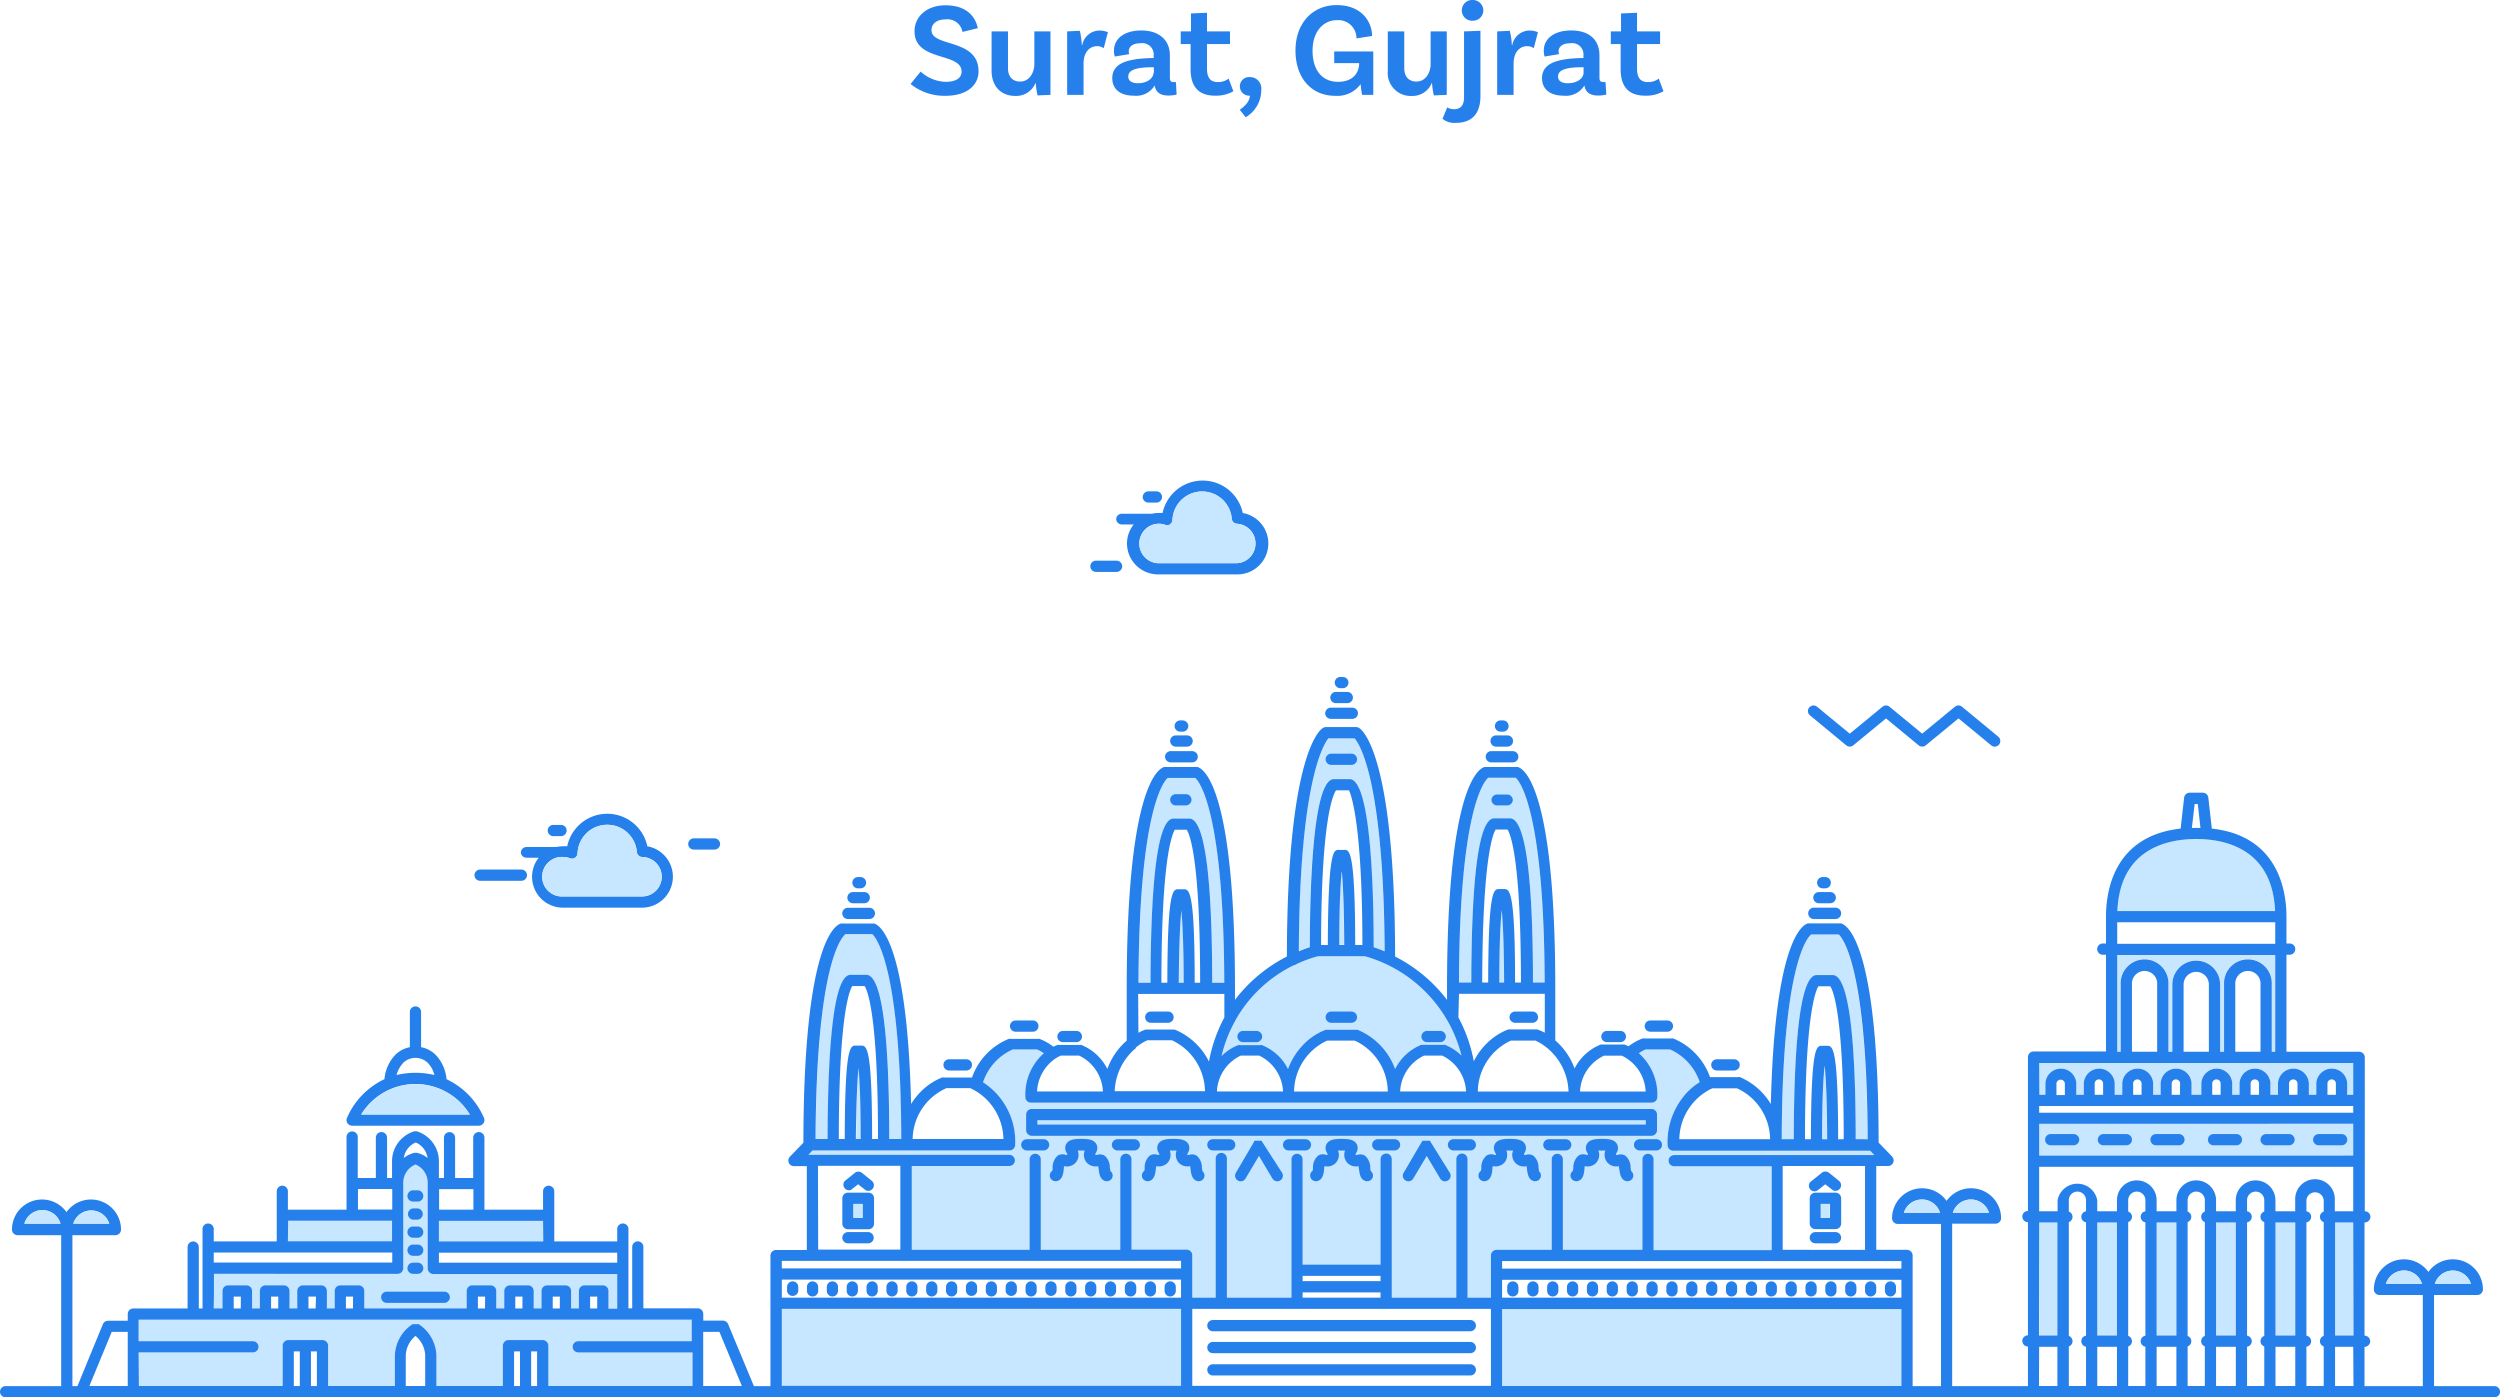 <?xml version="1.0" encoding="UTF-8"?>
<svg xmlns="http://www.w3.org/2000/svg" viewBox="0 0 371.83 207.82">
  <defs>
    <style>.cls-1{fill:#2680eb;}.cls-2{fill:#c7e6ff;}</style>
  </defs>
  <g id="Layer_2" data-name="Layer 2">
    <g id="Layer_1-2" data-name="Layer 1">
      <path class="cls-1" d="M140.68,2.88c-1.32,0-2.14.62-2.14,1.62,0,2.55,7,1.17,7,6.11,0,2.08-1.74,3.64-4.93,3.64a8,8,0,0,1-5.18-1.76l1.5-1.84a5.74,5.74,0,0,0,3.74,1.52c1.53,0,2.35-.58,2.35-1.52,0-2.92-7-1.42-7-6,0-2.2,1.84-3.86,4.6-3.86,3.55,0,4.55,2.12,4.81,3.4l-2.28.56A2.26,2.26,0,0,0,140.68,2.88Z"></path>
      <path class="cls-1" d="M156.24,4.67v9.44l-1.92.08a11.86,11.86,0,0,1-.28-1.92h0a3.09,3.09,0,0,1-3,2c-2.3,0-3.56-1.58-3.56-3.76V4.67h2.44v5.46c0,1.22.62,2,1.82,2,1.4,0,2.1-1.4,2.1-2.58V4.67Z"></path>
      <path class="cls-1" d="M164.78,4.79l-.62,2.38a1.67,1.67,0,0,0-1-.3c-1.07,0-2,.86-2,2.56v4.68h-2.44V4.67l1.88-.09a10.88,10.88,0,0,1,.3,2.13h.06a2.64,2.64,0,0,1,2.55-2.17A3.37,3.37,0,0,1,164.78,4.79Z"></path>
      <path class="cls-1" d="M175,14.07a5.33,5.33,0,0,1-1.2.14c-1.22,0-1.9-.48-2.06-1.5a3.21,3.21,0,0,1-3.11,1.52c-2.06,0-3.2-1-3.2-2.6,0-2.26,2.3-2.92,6-3h.16V8.19a1.68,1.68,0,0,0-1.91-1.76c-1.16,0-1.8.46-1.8,1.24a1,1,0,0,0,.08.38l-2.16.36a3.23,3.23,0,0,1-.12-.88c0-1.78,1.54-3,4.08-3C172.45,4.54,174,6,174,8.25v3.32c0,.48.16.64.56.64a1.76,1.76,0,0,0,.34,0Zm-3.38-3.28V10h-.16c-2.57,0-3.65.44-3.65,1.38,0,.64.52,1,1.46,1C170.7,12.37,171.57,11.59,171.57,10.79Z"></path>
      <path class="cls-1" d="M183.44,13.57a5.14,5.14,0,0,1-2.7.66c-2.46,0-3.66-1.32-3.66-3.94V6.55h-1.47V4.67h1.53V2l2.38-.1V4.67h3.42V6.55h-3.42v3.66c0,1.34.5,2,1.62,2a2.52,2.52,0,0,0,1.6-.52Z"></path>
      <path class="cls-1" d="M185.91,11.47a1.67,1.67,0,0,1,1.68,1.86,4.68,4.68,0,0,1-2.32,4.11l-.88-1.12s1.5-.92,1.5-2.09a1.38,1.38,0,0,1-1.48-1.36A1.36,1.36,0,0,1,185.91,11.47Z"></path>
      <path class="cls-1" d="M204.25,14.11h-1.66a14,14,0,0,1-.22-1.6,4.26,4.26,0,0,1-3.79,1.74c-3.54,0-5.9-2.66-5.9-6.74S195.24.76,198.8.76c3.89,0,5.27,2.66,5.27,4.59l-2.32.36A2.69,2.69,0,0,0,198.84,3c-2,0-3.62,1.66-3.62,4.55s1.44,4.62,3.78,4.62c2.08,0,3.15-1.18,3.15-2.78h-3.71V7.65h5.81Z"></path>
      <path class="cls-1" d="M215.18,4.67v9.44l-1.92.08a11.86,11.86,0,0,1-.28-1.92h0a3.09,3.09,0,0,1-3,2,3.42,3.42,0,0,1-3.57-3.76V4.67h2.45v5.46c0,1.22.62,2,1.82,2,1.4,0,2.1-1.4,2.1-2.58V4.67Z"></path>
      <path class="cls-1" d="M216.25,16.24c1.08,0,1.5-.66,1.5-1.81V4.67l2.44-.09v9.69c0,2.47-1.12,4-3.64,4a2.78,2.78,0,0,1-2-.6l.7-1.7A1.85,1.85,0,0,0,216.25,16.24ZM219,3.08a1.52,1.52,0,0,1-1.58-1.52A1.54,1.54,0,0,1,219,0a1.56,1.56,0,0,1,1.62,1.56A1.54,1.54,0,0,1,219,3.08Z"></path>
      <path class="cls-1" d="M228.74,4.79l-.62,2.38a1.67,1.67,0,0,0-1-.3c-1.06,0-2,.86-2,2.56v4.68h-2.44V4.67l1.88-.09a10.88,10.88,0,0,1,.3,2.13h.06a2.64,2.64,0,0,1,2.54-2.17A3.37,3.37,0,0,1,228.74,4.79Z"></path>
      <path class="cls-1" d="M238.91,14.07a5.33,5.33,0,0,1-1.2.14c-1.22,0-1.9-.48-2.06-1.5a3.19,3.19,0,0,1-3.1,1.52c-2.06,0-3.2-1-3.2-2.6,0-2.26,2.3-2.92,6-3h.16V8.19a1.67,1.67,0,0,0-1.9-1.76c-1.16,0-1.8.46-1.8,1.24a1,1,0,0,0,.08.38l-2.16.36a3.23,3.23,0,0,1-.12-.88c0-1.78,1.54-3,4.08-3,2.7,0,4.2,1.41,4.2,3.71v3.32c0,.48.16.64.56.64a1.76,1.76,0,0,0,.34,0Zm-3.38-3.28V10h-.16c-2.56,0-3.64.44-3.64,1.38,0,.64.52,1,1.46,1C234.67,12.37,235.53,11.59,235.53,10.79Z"></path>
      <path class="cls-1" d="M247.41,13.57a5.16,5.16,0,0,1-2.71.66c-2.46,0-3.66-1.32-3.66-3.94V6.55h-1.46V4.67h1.52V2l2.38-.1V4.67h3.43V6.55h-3.43v3.66c0,1.34.5,2,1.62,2a2.53,2.53,0,0,0,1.61-.52Z"></path>
      <polygon class="cls-2" points="326.65 171.87 303.29 171.87 303.29 167.14 326.65 167.14 350.01 167.14 350.01 171.87 326.65 171.87"></polygon>
      <path class="cls-2" d="M326.65,124.79c4.26,0,11.33,1.42,11.73,10.71H314.92C315.32,126.21,322.39,124.79,326.65,124.79Z"></path>
      <path class="cls-2" d="M314.9,142h23.5v14.39h-.52v-10a3.55,3.55,0,1,0-7.09,0v10h-.59v-10a3.55,3.55,0,1,0-7.1,0v10h-.59v-10a3.55,3.55,0,1,0-7.09,0v10h-.52Z"></path>
      <path class="cls-2" d="M303.29,158.1H350v4.73h-.9v-1.74a2.3,2.3,0,0,0-4.59,0v1.74H343.4v-1.74a2.3,2.3,0,0,0-4.59,0v1.74h-1.13v-1.74a2.3,2.3,0,0,0-4.59,0v1.74H332v-1.74a2.3,2.3,0,0,0-4.59,0v1.74h-1.46v-1.74a2.3,2.3,0,0,0-4.59,0v1.74h-1.12v-1.74a2.3,2.3,0,0,0-4.59,0v1.74h-1.13v-1.74a2.3,2.3,0,0,0-4.59,0v1.74h-1.12v-1.74a2.3,2.3,0,0,0-4.59,0v1.74h-.9Z"></path>
      <rect class="cls-2" x="338.44" y="181.82" width="2.94" height="16.83"></rect>
      <rect class="cls-2" x="329.6" y="181.82" width="2.94" height="16.83"></rect>
      <rect class="cls-2" x="320.76" y="181.82" width="2.94" height="16.83"></rect>
      <rect class="cls-2" x="311.93" y="181.82" width="2.94" height="16.83"></rect>
      <rect class="cls-2" x="303.29" y="181.82" width="2.74" height="16.83"></rect>
      <rect class="cls-2" x="347.27" y="181.82" width="2.74" height="16.83"></rect>
      <path class="cls-2" d="M269.36,139h4.07c.46.38,4.24,4.47,4.32,30.46H276c0-16.2-1.19-24.42-3.42-24.42H270.2c-2.23,0-3.38,8.22-3.41,24.42H265C265.07,143.77,268.75,139.51,269.36,139Z"></path>
      <path class="cls-2" d="M271.37,158.57c.17,1.64.35,4.81.37,10.87H271C271,163.38,271.2,160.21,271.37,158.57Z"></path>
      <path class="cls-2" d="M221.34,115.68h4.08c.46.38,4.24,4.47,4.32,30.46H228c0-16.2-1.19-24.42-3.42-24.42h-2.34c-2.23,0-3.38,8.22-3.41,24.42H217C217.06,120.47,220.74,116.21,221.34,115.68Z"></path>
      <path class="cls-2" d="M223.36,135.27c.17,1.64.35,4.81.37,10.87H223C223,140.08,223.19,136.91,223.36,135.27Z"></path>
      <path class="cls-2" d="M197.61,109.77h3.84c.36.41,1.28,1.78,2.19,5.46,1,4.07,2.21,11.89,2.28,26.22-.64-.27-1.19-.47-1.63-.61,0-9.45-.51-24.61-3.47-25h-2.57c-2.95.41-3.44,15.57-3.46,25-.44.14-1,.34-1.63.61C193.28,116.16,196.91,110.61,197.61,109.77Z"></path>
      <path class="cls-2" d="M199.54,140.51h-.37c0-6.06.2-9.3.37-11,.17,1.71.35,4.95.37,11Z"></path>
      <path class="cls-2" d="M192.5,143.53a.76.76,0,0,0,.34-.16,18.75,18.75,0,0,1,2.94-1.1l0,0,.29-.07H203A20.56,20.56,0,0,1,217.37,157a7.15,7.15,0,0,0-2.45-1.6.81.81,0,0,0-.27,0h-3a.86.86,0,0,0-.27,0A7.46,7.46,0,0,0,207.5,159a10,10,0,0,0-5.49-5.8.86.86,0,0,0-.27-.05h-4.4a.81.81,0,0,0-.27.05,9,9,0,0,0-3.14,2.08,10.19,10.19,0,0,0-2.36,3.72,7.42,7.42,0,0,0-3.87-3.56.86.86,0,0,0-.27,0h-3a.76.76,0,0,0-.27,0,7,7,0,0,0-2.48,1.63,20.74,20.74,0,0,1,1.9-5,.87.87,0,0,0,.14-.27A20,20,0,0,1,192.5,143.53Z"></path>
      <path class="cls-2" d="M173.7,115.68h4.08c.45.38,4.24,4.47,4.32,30.46h-1.8c0-16.2-1.18-24.42-3.41-24.42h-2.34c-2.23,0-3.38,8.22-3.42,24.42h-1.79C169.42,120.47,173.09,116.21,173.7,115.68Z"></path>
      <path class="cls-2" d="M175.72,135.27c.17,1.64.35,4.81.37,10.87h-.74C175.37,140.08,175.55,136.91,175.72,135.27Z"></path>
      <path class="cls-2" d="M150.61,156.1h3.64a6.34,6.34,0,0,1,1,.56,8.21,8.21,0,0,0-2.75,6.52.83.83,0,0,0,.83.83h92.34a.83.83,0,0,0,.83-.83,8.21,8.21,0,0,0-2.75-6.52,6,6,0,0,1,1-.56h3.65a8.17,8.17,0,0,1,4.4,4.86,9.85,9.85,0,0,0-1.72,1.36,10.84,10.84,0,0,0-3.06,8,.84.84,0,0,0,.83.84h29.31l.62.65H249a.83.83,0,1,0,0,1.66h14.51v12.47H245.94V172.43a.83.83,0,1,0-1.66,0v13.46H232.45V172.43a.83.83,0,1,0-1.66,0v13.46h-8.21a.84.84,0,0,0-.83.84V193h-3.48v-20.6a.85.85,0,0,0-.84-.84.84.84,0,0,0-.83.84V193H207v-20.6a.84.84,0,0,0-.83-.84.85.85,0,0,0-.84.84v15.69H193.74V172.43a.83.83,0,1,0-1.66,0V193h-9.6v-20.6a.84.84,0,1,0-1.67,0V193h-3.48v-6.3a.84.84,0,0,0-.83-.84h-8.21V172.43a.84.84,0,0,0-.83-.84.85.85,0,0,0-.84.84v13.46H154.8V172.43a.84.84,0,0,0-.83-.84.85.85,0,0,0-.84.84v13.46H135.61V173.42h14.51a.83.83,0,1,0,0-1.66H120.23l.62-.65h29.31a.84.84,0,0,0,.83-.84,10.48,10.48,0,0,0-4.78-9.3A8.1,8.1,0,0,1,150.61,156.1Z"></path>
      <path class="cls-2" d="M127.71,158.57c.17,1.64.35,4.81.36,10.87h-.73C127.36,163.38,127.54,160.21,127.71,158.57Z"></path>
      <path class="cls-2" d="M125.69,139h4.08c.45.38,4.24,4.47,4.31,30.46h-1.79c0-16.2-1.18-24.42-3.41-24.42h-2.34c-2.23,0-3.38,8.22-3.42,24.42h-1.79C121.41,143.77,125.08,139.51,125.69,139Z"></path>
      <rect class="cls-2" x="116.28" y="194.7" width="59.39" height="11.45"></rect>
      <rect class="cls-2" x="223.41" y="194.7" width="59.39" height="11.45"></rect>
      <rect class="cls-2" x="65.28" y="181.58" width="15.48" height="3.06"></rect>
      <rect class="cls-2" x="42.82" y="181.58" width="15.48" height="3.06"></rect>
      <path class="cls-2" d="M31.79,192.29v-2.83H59.14a.84.84,0,0,0,.84-.83V176a2.93,2.93,0,0,1,1.82-2.8,2.93,2.93,0,0,1,1.81,2.8v12.66a.84.84,0,0,0,.84.83H91.8v5.15H90.5V192a.83.83,0,0,0-.83-.83H86.93a.83.83,0,0,0-.83.83v2.6H84.94V192a.83.83,0,0,0-.83-.83H81.37a.83.83,0,0,0-.83.83v2.6H79.38V192a.84.84,0,0,0-.84-.83H75.81A.84.84,0,0,0,75,192v2.6H73.81V192a.83.83,0,0,0-.83-.83H70.24a.83.83,0,0,0-.83.83v2.6H54.18V192a.83.83,0,0,0-.83-.83H50.61a.83.83,0,0,0-.83.83v2.6H48.62V192a.84.84,0,0,0-.84-.83H45.05a.84.84,0,0,0-.84.83v2.6H43.06V192a.84.84,0,0,0-.84-.83H39.49a.83.83,0,0,0-.84.83v2.6H37.49V192a.83.83,0,0,0-.83-.83H33.92a.83.83,0,0,0-.83.83v2.6h-1.3Z"></path>
      <path class="cls-2" d="M20.66,201.15h17a.85.85,0,0,0,.84-.84.84.84,0,0,0-.84-.83h-17v-3.2h82.27v3.2H86a.83.83,0,0,0-.83.83.84.84,0,0,0,.83.84h17v5H81.56v-6a.85.85,0,0,0-.84-.84h-5.1a.84.84,0,0,0-.83.84v6H64.91v-4.63a5.82,5.82,0,0,0-2.63-4.58h0l-.08,0-.07,0-.08,0-.08,0h-.31l-.08,0-.08,0-.07,0-.07,0h0a5.82,5.82,0,0,0-2.63,4.58v4.63H48.8v-6a.84.84,0,0,0-.83-.84h-5.1a.84.84,0,0,0-.83.84v6H20.66Z"></path>
      <path class="cls-1" d="M371,207.82H.83A.83.83,0,0,1,0,207a.84.84,0,0,1,.83-.84H371a.85.85,0,0,1,.84.84A.84.84,0,0,1,371,207.82Z"></path>
      <path class="cls-1" d="M57.52,193.78h8.55a.85.85,0,0,0,.84-.84.84.84,0,0,0-.84-.83H57.52a.83.83,0,0,0-.83.83A.84.84,0,0,0,57.52,193.78Z"></path>
      <path class="cls-1" d="M61.43,189.46h.7a.83.83,0,0,0,0-1.66h-.7a.83.83,0,0,0,0,1.66Z"></path>
      <path class="cls-1" d="M61.43,186.78h.7a.84.84,0,0,0,.83-.84.83.83,0,0,0-.83-.83h-.7a.83.83,0,0,0-.83.83A.84.84,0,0,0,61.43,186.78Z"></path>
      <path class="cls-1" d="M61.43,184.09h.7a.84.84,0,0,0,.83-.84.83.83,0,0,0-.83-.83h-.7a.83.83,0,0,0-.83.83A.84.84,0,0,0,61.43,184.09Z"></path>
      <path class="cls-1" d="M61.43,181.4h.7a.84.84,0,0,0,0-1.67h-.7a.84.84,0,0,0,0,1.67Z"></path>
      <path class="cls-1" d="M61.43,178.71h.7a.83.83,0,0,0,.83-.83.84.84,0,0,0-.83-.84h-.7a.84.84,0,0,0-.83.84A.83.83,0,0,0,61.43,178.71Z"></path>
      <path class="cls-1" d="M108.29,196.93a.84.84,0,0,0-.77-.51H104.6v-1a.84.84,0,0,0-.84-.83H95.69v-9.13a.83.83,0,1,0-1.66,0v9.13h-.56V182.72a.84.84,0,0,0-1.67,0v1.92H82.44v-7.46a.84.84,0,0,0-.84-.83.83.83,0,0,0-.83.83v2.74H72.05V169.21a.84.84,0,0,0-.83-.84.85.85,0,0,0-.84.84v6H67.69v-6a.83.83,0,1,0-1.66,0v6h-.75v-2.37a4.66,4.66,0,0,0-3.3-4.58h-.37a4.66,4.66,0,0,0-3.3,4.58v2.37h-.74v-6a.85.85,0,0,0-.84-.84.84.84,0,0,0-.83.84v6H53.21v-6a.84.84,0,1,0-1.67,0v10.71H42.82v-2.74a.83.83,0,0,0-1.66,0v7.46H31.79v-1.92a.84.84,0,0,0-1.67,0v11.89h-.55v-9.13a.85.85,0,0,0-.84-.84.84.84,0,0,0-.83.84v9.13H19.83a.83.83,0,0,0-.83.83v1H16.08a.84.84,0,0,0-.78.51l-4,9.74a.81.81,0,0,0,.08.78.82.82,0,0,0,.69.37h99.51a.82.82,0,0,0,.69-.37.81.81,0,0,0,.08-.78ZM91.8,187.8H65.28v-1.49H91.8Zm-11-3.16H65.28v-3.06H80.77Zm-10.39-4.72h-5.1v-3.06h5.1Zm-8.58-10a2.93,2.93,0,0,1,1.76,2.31,3.83,3.83,0,0,0-1.58-.77h-.37a4,4,0,0,0-1.58.77A2.93,2.93,0,0,1,61.8,169.94Zm-8.59,6.92h5.1v3.06h-5.1Zm-10.39,4.72H58.31v3.06H42.82Zm15.49,4.73v1.49H31.79v-1.49Zm-26.52,6v-2.83H59.14a.84.84,0,0,0,.84-.83V176a2.93,2.93,0,0,1,1.82-2.8,2.93,2.93,0,0,1,1.81,2.8v12.66a.84.84,0,0,0,.84.83H91.8v5.15H90.5V192a.83.83,0,0,0-.83-.83H86.93a.83.83,0,0,0-.83.83v2.6H84.94V192a.83.83,0,0,0-.83-.83H81.37a.83.83,0,0,0-.83.83v2.6H79.38V192a.84.84,0,0,0-.84-.83H75.81A.84.84,0,0,0,75,192v2.6H73.81V192a.83.83,0,0,0-.83-.83H70.24a.83.83,0,0,0-.83.83v2.6H54.18V192a.83.83,0,0,0-.83-.83H50.61a.83.83,0,0,0-.83.83v2.6H48.62V192a.84.84,0,0,0-.84-.83H45.05a.84.84,0,0,0-.84.83v2.6H43.06V192a.84.84,0,0,0-.84-.83H39.49a.83.83,0,0,0-.84.83v2.6H37.49V192a.83.83,0,0,0-.83-.83H33.92a.83.83,0,0,0-.83.83v2.6h-1.3Zm57,2.32H87.77v-1.76h1.06Zm-5.56,0H82.21v-1.76h1.06Zm-5.56,0H76.64v-1.76h1.07Zm-5.56,0H71.08v-1.76h1.07Zm-19.64,0H51.45v-1.76h1.06Zm-5.56,0H45.88v-1.76H47Zm-5.56,0H40.32v-1.76h1.07Zm-5.57,0H34.76v-1.76h1.06Zm-19.19,3.48H19v8.06H13.29Zm4,3.06h17a.85.85,0,0,0,.84-.84.84.84,0,0,0-.84-.83h-17v-3.2h82.27v3.2H86a.83.83,0,0,0-.83.83.84.84,0,0,0,.83.84h17v5H81.56v-6a.85.85,0,0,0-.84-.84h-5.1a.84.84,0,0,0-.83.84v6H64.91v-4.63a5.82,5.82,0,0,0-2.63-4.58h0l-.08,0-.07,0-.08,0-.08,0h-.31l-.08,0-.08,0-.07,0-.07,0h0a5.82,5.82,0,0,0-2.63,4.58v4.63H48.8v-6a.84.84,0,0,0-.83-.84h-5.1a.84.84,0,0,0-.83.84v6H20.66Zm41.14,5H60.35v-4.63a4,4,0,0,1,1.45-2.83,4,4,0,0,1,1.44,2.83v4.63ZM43.7,201h.89v5.19H43.7Zm2.55,5.19V201h.88v5.19ZM76.46,201h.88v5.19h-.88ZM79,206.15V201h.88v5.19Zm25.59,0v-8.06H107l3.34,8.06Z"></path>
      <path class="cls-1" d="M64.9,157a4.15,4.15,0,0,0-2.27-1.25v-5.32a.84.84,0,0,0-1.67,0v5.32A4.15,4.15,0,0,0,58.69,157a6,6,0,0,0-1.51,3.51,11.3,11.3,0,0,0-5.59,5.8.83.83,0,0,0,.1.76.85.85,0,0,0,.68.36H71.22a.85.85,0,0,0,.68-.36.8.8,0,0,0,.1-.76,11.3,11.3,0,0,0-5.59-5.8A6,6,0,0,0,64.9,157Zm-5,1.15a2.62,2.62,0,0,1,3.79,0,4,4,0,0,1,.92,1.74,12.17,12.17,0,0,0-5.63,0A4.15,4.15,0,0,1,59.9,158.17Zm10,7.61H53.72a9.47,9.47,0,0,1,16.16,0Z"></path>
      <path class="cls-1" d="M153.46,168.93h92.16a.84.84,0,0,0,.83-.84v-2.31a.83.83,0,0,0-.83-.84H153.46a.84.84,0,0,0-.84.84v2.31A.85.85,0,0,0,153.46,168.93Zm.83-2.32h90.5v.65h-90.5Z"></path>
      <path class="cls-1" d="M117.9,190.58a.83.83,0,0,0-.84.83V192a.84.84,0,0,0,1.67,0v-.56A.83.83,0,0,0,117.9,190.58Z"></path>
      <path class="cls-1" d="M120.85,190.58a.83.83,0,0,0-.83.83V192a.83.83,0,0,0,.83.83.84.84,0,0,0,.84-.83v-.56A.84.84,0,0,0,120.85,190.58Z"></path>
      <path class="cls-1" d="M123.81,190.58a.84.84,0,0,0-.84.83V192a.84.84,0,0,0,.84.83.83.83,0,0,0,.83-.83v-.56A.83.83,0,0,0,123.81,190.58Z"></path>
      <path class="cls-1" d="M126.76,190.58a.83.83,0,0,0-.83.83V192a.83.83,0,0,0,.83.83.84.84,0,0,0,.84-.83v-.56A.84.84,0,0,0,126.76,190.58Z"></path>
      <path class="cls-1" d="M129.72,190.58a.84.84,0,0,0-.84.83V192a.84.84,0,0,0,.84.83.83.83,0,0,0,.83-.83v-.56A.83.83,0,0,0,129.72,190.58Z"></path>
      <path class="cls-1" d="M132.67,190.58a.83.83,0,0,0-.83.83V192a.83.83,0,0,0,.83.83.84.84,0,0,0,.84-.83v-.56A.84.84,0,0,0,132.67,190.58Z"></path>
      <path class="cls-1" d="M135.63,190.58a.84.84,0,0,0-.84.83V192a.84.84,0,0,0,.84.83.83.83,0,0,0,.83-.83v-.56A.83.83,0,0,0,135.63,190.58Z"></path>
      <path class="cls-1" d="M138.58,190.58a.83.83,0,0,0-.83.83V192a.83.83,0,0,0,.83.83.84.84,0,0,0,.84-.83v-.56A.84.84,0,0,0,138.58,190.58Z"></path>
      <path class="cls-1" d="M141.54,190.58a.84.84,0,0,0-.84.83V192a.84.84,0,0,0,.84.83.83.83,0,0,0,.83-.83v-.56A.83.83,0,0,0,141.54,190.58Z"></path>
      <path class="cls-1" d="M144.49,190.58a.83.83,0,0,0-.83.83V192a.84.84,0,0,0,1.67,0v-.56A.83.83,0,0,0,144.49,190.58Z"></path>
      <path class="cls-1" d="M147.45,190.58a.83.83,0,0,0-.83.83V192a.83.83,0,1,0,1.66,0v-.56A.83.83,0,0,0,147.45,190.58Z"></path>
      <path class="cls-1" d="M150.4,190.58a.83.83,0,0,0-.83.83V192a.84.84,0,0,0,1.67,0v-.56A.83.83,0,0,0,150.4,190.58Z"></path>
      <path class="cls-1" d="M153.36,190.58a.83.83,0,0,0-.83.83V192a.83.83,0,0,0,1.66,0v-.56A.83.83,0,0,0,153.36,190.58Z"></path>
      <path class="cls-1" d="M156.32,190.58a.83.83,0,0,0-.84.83V192a.84.84,0,0,0,1.67,0v-.56A.83.83,0,0,0,156.32,190.58Z"></path>
      <path class="cls-1" d="M159.27,190.58a.83.83,0,0,0-.83.83V192a.83.83,0,0,0,.83.83.84.84,0,0,0,.84-.83v-.56A.84.84,0,0,0,159.27,190.58Z"></path>
      <path class="cls-1" d="M162.23,190.58a.84.84,0,0,0-.84.83V192a.84.84,0,0,0,.84.83.83.83,0,0,0,.83-.83v-.56A.83.83,0,0,0,162.23,190.58Z"></path>
      <path class="cls-1" d="M165.18,190.58a.83.83,0,0,0-.83.83V192a.83.83,0,0,0,.83.83A.84.84,0,0,0,166,192v-.56A.84.84,0,0,0,165.18,190.58Z"></path>
      <path class="cls-1" d="M168.14,190.58a.84.84,0,0,0-.84.83V192a.84.84,0,0,0,.84.83A.83.83,0,0,0,169,192v-.56A.83.83,0,0,0,168.14,190.58Z"></path>
      <path class="cls-1" d="M171.09,190.58a.83.83,0,0,0-.83.83V192a.83.83,0,0,0,.83.83.84.84,0,0,0,.84-.83v-.56A.84.84,0,0,0,171.09,190.58Z"></path>
      <path class="cls-1" d="M174.05,190.58a.84.84,0,0,0-.84.83V192a.84.84,0,0,0,.84.83.83.83,0,0,0,.83-.83v-.56A.83.83,0,0,0,174.05,190.58Z"></path>
      <path class="cls-1" d="M152.72,171.11h2.5a.84.84,0,0,0,.83-.84.83.83,0,0,0-.83-.83h-2.5a.84.84,0,0,0-.84.83A.85.85,0,0,0,152.72,171.11Z"></path>
      <path class="cls-1" d="M168.71,169.44h-2.5a.84.84,0,0,0-.84.83.85.85,0,0,0,.84.84h2.5a.85.85,0,0,0,.84-.84A.84.84,0,0,0,168.71,169.44Z"></path>
      <path class="cls-1" d="M182.9,169.44h-2.51a.83.83,0,0,0-.83.83.84.84,0,0,0,.83.84h2.51a.84.84,0,0,0,.83-.84A.83.83,0,0,0,182.9,169.44Z"></path>
      <path class="cls-1" d="M194.16,169.44h-2.5a.84.84,0,0,0-.84.83.85.85,0,0,0,.84.84h2.5a.85.85,0,0,0,.84-.84A.84.84,0,0,0,194.16,169.44Z"></path>
      <path class="cls-1" d="M180.39,198h38.3a.84.84,0,0,0,.83-.84.83.83,0,0,0-.83-.83h-38.3a.83.83,0,0,0-.83.83A.84.84,0,0,0,180.39,198Z"></path>
      <path class="cls-1" d="M180.39,201.26h38.3a.83.83,0,0,0,.83-.83.84.84,0,0,0-.83-.84h-38.3a.84.84,0,0,0-.83.84A.83.83,0,0,0,180.39,201.26Z"></path>
      <path class="cls-1" d="M165.15,174.18c0-.13-.06-.34-.08-.49a2.3,2.3,0,0,0-.77-1.8,1.32,1.32,0,0,0-1.12-.12,1.17,1.17,0,0,1-.28,0s0-.12.08-.3a1.26,1.26,0,0,0,.07-1.33c-.4-.69-1.32-.75-2.23-.75s-1.83.06-2.23.75a1.28,1.28,0,0,0,.06,1.33.83.83,0,0,1,.1.28.45.45,0,0,1-.29,0,1.34,1.34,0,0,0-1.13.12,2.3,2.3,0,0,0-.77,1.8c0,.15,0,.36-.07.49a.84.84,0,0,0,.48,1.52l.17,0c.88-.18,1-1.11,1.08-1.79,0-.13,0-.3.06-.45a1.71,1.71,0,0,0,2-2.32h1.05a1.81,1.81,0,0,0,.25,1.74,1.78,1.78,0,0,0,1.76.58c0,.15.05.32.07.45.08.68.19,1.61,1.07,1.79l.17,0a.84.84,0,0,0,.49-1.52Z"></path>
      <path class="cls-1" d="M178.83,174.18c0-.13-.05-.34-.07-.49a2.3,2.3,0,0,0-.77-1.8,1.34,1.34,0,0,0-1.13-.12,1.07,1.07,0,0,1-.27,0s0-.12.08-.3a1.29,1.29,0,0,0,.07-1.33c-.41-.69-1.33-.75-2.23-.75s-1.83.06-2.24.75a1.29,1.29,0,0,0,.07,1.33.83.83,0,0,1,.1.28.45.45,0,0,1-.29,0,1.34,1.34,0,0,0-1.13.12,2.3,2.3,0,0,0-.77,1.8c0,.15,0,.36-.07.49a.84.84,0,0,0,.48,1.52l.17,0c.88-.18,1-1.11,1.08-1.79a4,4,0,0,1,.06-.45,1.78,1.78,0,0,0,1.76-.58,1.81,1.81,0,0,0,.25-1.74H175a1.81,1.81,0,0,0,.25,1.74,1.78,1.78,0,0,0,1.76.58,4,4,0,0,1,.06.45c.09.68.2,1.61,1.08,1.79l.17,0a.84.84,0,0,0,.48-1.52Z"></path>
      <path class="cls-1" d="M187.74,169.85l0,0-.06-.08a.12.12,0,0,0,0-.05l-.06-.06-.07,0,0,0h0l-.08,0-.07,0-.08,0-.07,0H187l-.09,0h-.07l-.08,0-.08,0h0l0,0-.06,0-.07.06-.05.05a.35.35,0,0,0,0,.08l0,0-2.69,4.59a.83.83,0,0,0,.3,1.14.82.82,0,0,0,1.14-.3l2-3.36,2,3.36a.84.84,0,0,0,.72.42.79.79,0,0,0,.42-.12.83.83,0,0,0,.3-1.14Z"></path>
      <path class="cls-1" d="M129.12,177.39h-3a.84.84,0,0,0-.84.84V182a.84.84,0,0,0,.84.83h3A.83.83,0,0,0,130,182v-3.75A.83.83,0,0,0,129.12,177.39Zm-.83,3.75h-1.35v-2.08h1.35Z"></path>
      <path class="cls-1" d="M129.12,183.25h-3a.85.85,0,0,0-.84.84.84.84,0,0,0,.84.83h3a.83.83,0,0,0,.83-.83A.84.84,0,0,0,129.12,183.25Z"></path>
      <path class="cls-1" d="M126.63,176.93l1-.79,1,.79a.8.8,0,0,0,.52.19.84.84,0,0,0,.52-1.49l-1.5-1.21a.86.86,0,0,0-1,0l-1.5,1.21a.83.83,0,0,0,1,1.3Z"></path>
      <path class="cls-1" d="M198,152.12h3a.84.84,0,0,0,.84-.83.85.85,0,0,0-.84-.84h-3a.85.85,0,0,0-.84.84A.84.84,0,0,0,198,152.12Z"></path>
      <path class="cls-1" d="M184.88,155h2a.84.84,0,0,0,.84-.83.85.85,0,0,0-.84-.84h-2a.85.85,0,0,0-.84.84A.84.84,0,0,0,184.88,155Z"></path>
      <path class="cls-1" d="M171.15,152.12h2.58a.83.83,0,0,0,.83-.83.84.84,0,0,0-.83-.84h-2.58a.84.84,0,0,0-.83.84A.83.83,0,0,0,171.15,152.12Z"></path>
      <path class="cls-1" d="M143.73,157.55h-2.58a.83.83,0,0,0-.83.83.84.84,0,0,0,.83.84h2.58a.85.85,0,0,0,.84-.84A.84.84,0,0,0,143.73,157.55Z"></path>
      <path class="cls-1" d="M153.63,151.78h-2.58a.84.84,0,0,0-.84.83.85.85,0,0,0,.84.84h2.58a.84.84,0,0,0,.83-.84A.83.83,0,0,0,153.63,151.78Z"></path>
      <path class="cls-1" d="M157.26,154.17a.83.83,0,0,0,.84.83h2a.83.83,0,0,0,.83-.83.84.84,0,0,0-.83-.84h-2A.84.84,0,0,0,157.26,154.17Z"></path>
      <path class="cls-1" d="M126.11,136.69h3.2a.84.84,0,0,0,.83-.84.83.83,0,0,0-.83-.83h-3.2a.84.84,0,0,0-.84.83A.85.85,0,0,0,126.11,136.69Z"></path>
      <path class="cls-1" d="M126.86,134.34h1.69a.83.83,0,1,0,0-1.66h-1.69a.83.83,0,1,0,0,1.66Z"></path>
      <path class="cls-1" d="M127.52,132.12h.37a.84.84,0,1,0,0-1.67h-.37a.84.84,0,0,0,0,1.67Z"></path>
      <path class="cls-1" d="M174.12,113.39h3.2a.84.84,0,0,0,.83-.84.83.83,0,0,0-.83-.83h-3.2a.84.84,0,0,0-.84.83A.85.85,0,0,0,174.12,113.39Z"></path>
      <path class="cls-1" d="M174.87,111.05h1.69a.84.84,0,0,0,.84-.84.83.83,0,0,0-.84-.83h-1.69a.83.83,0,0,0-.83.83A.84.84,0,0,0,174.87,111.05Z"></path>
      <path class="cls-1" d="M175.53,108.82h.37a.84.84,0,0,0,.84-.83.85.85,0,0,0-.84-.84h-.37a.84.84,0,0,0-.83.84A.83.83,0,0,0,175.53,108.82Z"></path>
      <path class="cls-1" d="M197.94,106.92h3.2a.83.83,0,0,0,.83-.83.84.84,0,0,0-.83-.84h-3.2a.85.85,0,0,0-.84.84A.84.84,0,0,0,197.94,106.92Z"></path>
      <path class="cls-1" d="M198.69,104.58h1.7a.83.83,0,0,0,.83-.83.84.84,0,0,0-.83-.84h-1.7a.84.84,0,0,0-.83.84A.83.83,0,0,0,198.69,104.58Z"></path>
      <path class="cls-1" d="M199.35,102.36h.38a.84.84,0,0,0,.83-.84.83.83,0,0,0-.83-.83h-.38a.83.83,0,0,0-.83.83A.84.84,0,0,0,199.35,102.36Z"></path>
      <path class="cls-1" d="M198,113.76h3a.84.84,0,0,0,.84-.83.85.85,0,0,0-.84-.84h-3a.85.85,0,0,0-.84.84A.84.84,0,0,0,198,113.76Z"></path>
      <path class="cls-1" d="M174.88,119.79h1.49a.85.85,0,0,0,.84-.84.84.84,0,0,0-.84-.83h-1.49a.84.84,0,0,0-.84.83A.85.85,0,0,0,174.88,119.79Z"></path>
      <path class="cls-1" d="M283.63,185.89h-4.57V173.42h1.75a.82.82,0,0,0,.77-.5.85.85,0,0,0-.17-.91l-2-2.07c0-29.49-4.64-32.33-5.57-32.6a.85.85,0,0,0-.23,0h-4.5a.91.91,0,0,0-.23,0c-.86.25-4.91,2.73-5.5,26.86a9.91,9.91,0,0,0-4.6-4,.84.84,0,0,0-.27,0h-4l-.18,0a9.66,9.66,0,0,0-5.48-5.75.86.86,0,0,0-.27,0h-4a.76.76,0,0,0-.27,0,8.2,8.2,0,0,0-2.1,1.17,3.89,3.89,0,0,0-.6-.26.76.76,0,0,0-.27,0h-3a.86.86,0,0,0-.27,0,7.46,7.46,0,0,0-3.88,3.56,9.93,9.93,0,0,0-2.87-4.17V147c0-29.8-4.64-32.66-5.57-32.92a.59.59,0,0,0-.23,0h-4.5a.62.62,0,0,0-.23,0c-.93.26-5.57,3.12-5.57,32.92v1.71a22.54,22.54,0,0,0-7.72-6.44c-.05-29.84-4.81-33.67-5.36-34a.87.87,0,0,0-.44-.13h-4.5a.84.84,0,0,0-.44.13c-.55.34-5.31,4.17-5.36,34a22.54,22.54,0,0,0-7.72,6.44V147c0-29.8-4.64-32.66-5.57-32.92a.62.62,0,0,0-.23,0h-4.5a.59.59,0,0,0-.23,0c-.93.26-5.57,3.12-5.57,32.92v7.78c-.17.15-.35.3-.52.48a10.07,10.07,0,0,0-2.36,3.72,7.46,7.46,0,0,0-3.87-3.56.86.86,0,0,0-.27,0h-3a.87.87,0,0,0-.28,0,4.4,4.4,0,0,0-.6.26,8.24,8.24,0,0,0-2.09-1.17.81.81,0,0,0-.27,0h-4a.86.86,0,0,0-.27,0,9.63,9.63,0,0,0-5.48,5.75l-.18,0h-4a.84.84,0,0,0-.27,0,9.17,9.17,0,0,0-3.14,2.08,10.31,10.31,0,0,0-1.47,1.86c-.58-24.11-4.63-26.59-5.49-26.84l-.23,0h-4.5a.85.85,0,0,0-.23,0c-.93.27-5.54,3.11-5.57,32.6l-2,2.07a.83.83,0,0,0-.17.91.82.82,0,0,0,.77.5H120v12.47h-4.58a.84.84,0,0,0-.83.84V207a.83.83,0,0,0,.83.83H283.63a.84.84,0,0,0,.84-.83V186.73A.85.85,0,0,0,283.63,185.89Zm-60.22,4.46H282.8V193H223.41Zm59.39-1.67H223.41v-1.12H282.8Zm-5.41-2.79H265.14V173.42h12.25Zm-8-46.91h4.07c.46.38,4.24,4.47,4.32,30.46H276c0-16.2-1.19-24.42-3.42-24.42H270.2c-2.23,0-3.38,8.22-3.41,24.42H265C265.07,143.77,268.75,139.51,269.36,139Zm2,19.59c.17,1.64.35,4.81.37,10.87H271C271,163.38,271.2,160.21,271.37,158.57Zm2,10.87c0-13.89-.83-13.9-1.66-13.9H271c-.84,0-1.63,0-1.66,13.9h-.88c0-18.5,1.59-22.11,2-22.75h1.76c.44.64,2,4.25,2,22.75Zm-16.87-7.57h1.83a8.42,8.42,0,0,1,4.92,7.57h-13.5a8.5,8.5,0,0,1,4.42-7.33l.08-.05.42-.19Zm-18-4.86h2.69a6.21,6.21,0,0,1,3.55,5.34H235A6.19,6.19,0,0,1,238.59,157Zm-5.3,5.34H219.8a8.45,8.45,0,0,1,4.92-7.58h3.65a7.31,7.31,0,0,1,1.61,1l.15.11A8.76,8.76,0,0,1,233.29,162.35Zm-33.75,0h-7a8.45,8.45,0,0,1,4.92-7.58h4.1a8.44,8.44,0,0,1,4.92,7.58ZM185.93,157h1.34a6.23,6.23,0,0,1,3.56,5.34H181a6.17,6.17,0,0,1,3.55-5.34Zm27.22,0h1.34a6.23,6.23,0,0,1,3.56,5.34h-9.8a6.19,6.19,0,0,1,3.56-5.34Zm8.19-41.33h4.08c.46.38,4.24,4.47,4.32,30.46H228c0-16.2-1.19-24.42-3.42-24.42h-2.34c-2.23,0-3.38,8.22-3.41,24.42H217C217.06,120.47,220.74,116.21,221.34,115.68Zm2,19.59c.17,1.64.35,4.81.37,10.87H223C223,140.08,223.19,136.91,223.36,135.27Zm2,10.87c0-13.89-.83-13.9-1.67-13.9H223c-.84,0-1.63,0-1.66,13.9h-.89c.05-18.5,1.6-22.11,2-22.75h1.76c.44.64,2,4.25,2,22.75ZM217,147.81h12.76v5.79a7.45,7.45,0,0,0-1-.45.81.81,0,0,0-.27-.05h-4a.86.86,0,0,0-.27.05,9.1,9.1,0,0,0-3.13,2.08,9.73,9.73,0,0,0-1.89,2.62,22.66,22.66,0,0,0-2.29-6.54Zm-19.37-38h3.84c.36.41,1.28,1.78,2.19,5.46,1,4.07,2.21,11.89,2.28,26.22-.64-.27-1.19-.47-1.63-.61,0-9.45-.51-24.61-3.47-25h-2.57c-2.95.41-3.44,15.57-3.46,25-.44.14-1,.34-1.63.61C193.28,116.16,196.91,110.61,197.61,109.77Zm1.93,30.74h-.37c0-6.06.2-9.3.37-11,.17,1.71.35,4.95.37,11Zm2,0c0-13.67-.84-13.95-1.39-14.14a1.17,1.17,0,0,0-.27,0h-.75a1.09,1.09,0,0,0-.26,0c-.55.19-1.36.47-1.4,14.14h-1c0-18.66,1.79-22.39,2.22-23h1.92c.12.19,2,4,2,23Zm-9.07,3a.76.76,0,0,0,.34-.16,18.75,18.75,0,0,1,2.94-1.1l0,0,.29-.07H203A20.56,20.56,0,0,1,217.37,157a7.15,7.15,0,0,0-2.45-1.6.81.81,0,0,0-.27,0h-3a.86.86,0,0,0-.27,0A7.46,7.46,0,0,0,207.5,159a10,10,0,0,0-5.49-5.8.86.86,0,0,0-.27-.05h-4.4a.81.81,0,0,0-.27.05,9,9,0,0,0-3.14,2.08,10.19,10.19,0,0,0-2.36,3.72,7.42,7.42,0,0,0-3.87-3.56.86.86,0,0,0-.27,0h-3a.76.76,0,0,0-.27,0,7,7,0,0,0-2.48,1.63,20.74,20.74,0,0,1,1.9-5,.87.87,0,0,0,.14-.27A20,20,0,0,1,192.5,143.53Zm-18.8-27.85h4.08c.45.38,4.24,4.47,4.32,30.46h-1.8c0-16.2-1.18-24.42-3.41-24.42h-2.34c-2.23,0-3.38,8.22-3.42,24.42h-1.79C169.42,120.47,173.09,116.21,173.7,115.68Zm2,19.59c.17,1.64.35,4.81.37,10.87h-.74C175.37,140.08,175.55,136.91,175.72,135.27Zm2,10.87c0-13.89-.82-13.9-1.66-13.9h-.75c-.83,0-1.63,0-1.66,13.9h-.88c0-18.5,1.6-22.11,2-22.75h1.76c.44.64,2,4.25,2,22.75Zm-8.41,1.67H182.1v3.5a22.43,22.43,0,0,0-2.29,6.55,9.92,9.92,0,0,0-5-4.71.86.86,0,0,0-.27-.05h-4a.76.76,0,0,0-.27.05,6.19,6.19,0,0,0-.95.44Zm-.39,8,.15-.11a7.31,7.31,0,0,1,1.61-1h3.65a8.51,8.51,0,0,1,4.92,7.58H165.79A8.76,8.76,0,0,1,169,155.84ZM157.8,157h2.69a6.21,6.21,0,0,1,3.55,5.34h-9.79a6.25,6.25,0,0,1,2.88-5l.08-.05A4.42,4.42,0,0,1,157.8,157Zm-7.19-.91h3.64a6.34,6.34,0,0,1,1,.56,8.21,8.21,0,0,0-2.75,6.52.83.83,0,0,0,.83.83h92.34a.83.83,0,0,0,.83-.83,8.21,8.21,0,0,0-2.75-6.52,6,6,0,0,1,1-.56h3.65a8.17,8.17,0,0,1,4.4,4.86,9.85,9.85,0,0,0-1.72,1.36,10.84,10.84,0,0,0-3.06,8,.84.84,0,0,0,.83.84h29.31l.62.65H249a.83.83,0,1,0,0,1.66h14.51v12.47H245.94V172.43a.83.83,0,1,0-1.66,0v13.46H232.45V172.43a.83.83,0,1,0-1.66,0v13.46h-8.21a.84.84,0,0,0-.83.84V193h-3.48v-20.6a.85.85,0,0,0-.84-.84.84.84,0,0,0-.83.84V193H207v-20.6a.84.84,0,0,0-.83-.84.85.85,0,0,0-.84.84v15.69H193.74V172.43a.83.83,0,1,0-1.66,0V193h-9.6v-20.6a.84.84,0,1,0-1.67,0V193h-3.48v-6.3a.84.84,0,0,0-.83-.84h-8.21V172.43a.84.84,0,0,0-.83-.84.85.85,0,0,0-.84.84v13.46H154.8V172.43a.84.84,0,0,0-.83-.84.85.85,0,0,0-.84.84v13.46H135.61V173.42h14.51a.83.83,0,1,0,0-1.66H120.23l.62-.65h29.31a.84.84,0,0,0,.83-.84,10.48,10.48,0,0,0-4.78-9.3A8.1,8.1,0,0,1,150.61,156.1ZM199.54,193h-5.8v-.78h11.59V193Zm0-3.24h5.79v.79H193.74v-.79Zm-83.26.56h59.38V193H116.28Zm11.38-43.66h.93c.43.64,2,4.25,2,22.75h-.88c0-13.89-.82-13.9-1.66-13.9h-.75c-.84,0-1.63,0-1.66,13.9h-.88c0-18.5,1.6-22.11,2-22.75Zm0,11.88c.17,1.64.35,4.81.36,10.87h-.73C127.36,163.38,127.54,160.21,127.71,158.57Zm13,3.3h3.65a8.51,8.51,0,0,1,4.93,7.57h-13.5A8.41,8.41,0,0,1,140.71,161.87Zm-15-22.89h4.08c.45.38,4.24,4.47,4.31,30.46h-1.79c0-16.2-1.18-24.42-3.41-24.42h-2.34c-2.23,0-3.38,8.22-3.42,24.42h-1.79C121.41,143.77,125.08,139.51,125.69,139Zm-4,34.44h12.25v12.47H121.69Zm54,14.14v1.12H116.28v-1.12Zm-59.38,7.14h59.38v11.45H116.28Zm61.05,0h44.42v11.45H177.33ZM282.8,206.15H223.41V194.7H282.8Z"></path>
      <path class="cls-1" d="M281.18,190.58a.83.83,0,0,0-.83.83V192a.83.83,0,0,0,.83.83A.84.84,0,0,0,282,192v-.56A.84.84,0,0,0,281.18,190.58Z"></path>
      <path class="cls-1" d="M278.23,190.58a.84.84,0,0,0-.84.83V192a.84.84,0,0,0,.84.83.83.83,0,0,0,.83-.83v-.56A.83.83,0,0,0,278.23,190.58Z"></path>
      <path class="cls-1" d="M275.27,190.58a.83.83,0,0,0-.83.83V192a.83.83,0,0,0,.83.83.84.84,0,0,0,.84-.83v-.56A.84.84,0,0,0,275.27,190.58Z"></path>
      <path class="cls-1" d="M272.32,190.58a.84.84,0,0,0-.84.83V192a.84.84,0,0,0,.84.83.83.83,0,0,0,.83-.83v-.56A.83.83,0,0,0,272.32,190.58Z"></path>
      <path class="cls-1" d="M269.36,190.58a.83.83,0,0,0-.83.83V192a.83.83,0,0,0,.83.83.84.84,0,0,0,.84-.83v-.56A.84.84,0,0,0,269.36,190.58Z"></path>
      <path class="cls-1" d="M266.41,190.58a.84.84,0,0,0-.84.83V192a.84.84,0,0,0,.84.83.83.83,0,0,0,.83-.83v-.56A.83.83,0,0,0,266.41,190.58Z"></path>
      <path class="cls-1" d="M263.45,190.58a.83.83,0,0,0-.83.83V192a.83.83,0,1,0,1.66,0v-.56A.83.83,0,0,0,263.45,190.58Z"></path>
      <path class="cls-1" d="M260.5,190.58a.83.83,0,0,0-.84.83V192a.84.84,0,0,0,1.67,0v-.56A.83.83,0,0,0,260.5,190.58Z"></path>
      <path class="cls-1" d="M257.54,190.58a.83.83,0,0,0-.83.83V192a.83.83,0,0,0,1.66,0v-.56A.83.83,0,0,0,257.54,190.58Z"></path>
      <path class="cls-1" d="M254.58,190.58a.83.83,0,0,0-.83.83V192a.84.84,0,0,0,1.67,0v-.56A.83.83,0,0,0,254.58,190.58Z"></path>
      <path class="cls-1" d="M251.63,190.58a.84.84,0,0,0-.84.83V192a.84.84,0,0,0,.84.83.83.83,0,0,0,.83-.83v-.56A.83.83,0,0,0,251.63,190.58Z"></path>
      <path class="cls-1" d="M248.67,190.58a.83.83,0,0,0-.83.83V192a.83.83,0,0,0,.83.83.84.84,0,0,0,.84-.83v-.56A.84.84,0,0,0,248.67,190.58Z"></path>
      <path class="cls-1" d="M245.72,190.58a.84.84,0,0,0-.84.83V192a.84.84,0,0,0,.84.83.83.83,0,0,0,.83-.83v-.56A.83.83,0,0,0,245.72,190.58Z"></path>
      <path class="cls-1" d="M242.76,190.58a.83.83,0,0,0-.83.83V192a.83.83,0,0,0,.83.83.84.84,0,0,0,.84-.83v-.56A.84.84,0,0,0,242.76,190.58Z"></path>
      <path class="cls-1" d="M239.81,190.58a.84.84,0,0,0-.84.83V192a.84.84,0,0,0,.84.83.83.83,0,0,0,.83-.83v-.56A.83.83,0,0,0,239.81,190.58Z"></path>
      <path class="cls-1" d="M236.85,190.58a.83.83,0,0,0-.83.83V192a.83.83,0,0,0,.83.83.84.84,0,0,0,.84-.83v-.56A.84.84,0,0,0,236.85,190.58Z"></path>
      <path class="cls-1" d="M233.9,190.58a.84.84,0,0,0-.84.83V192a.84.84,0,0,0,.84.83.83.83,0,0,0,.83-.83v-.56A.83.83,0,0,0,233.9,190.58Z"></path>
      <path class="cls-1" d="M230.94,190.58a.83.83,0,0,0-.83.83V192a.83.83,0,0,0,.83.83.84.84,0,0,0,.84-.83v-.56A.84.84,0,0,0,230.94,190.58Z"></path>
      <path class="cls-1" d="M228,190.58a.84.84,0,0,0-.84.83V192a.84.84,0,0,0,.84.83.83.83,0,0,0,.83-.83v-.56A.83.83,0,0,0,228,190.58Z"></path>
      <path class="cls-1" d="M225,190.58a.83.83,0,0,0-.83.83V192a.83.83,0,0,0,.83.83.84.84,0,0,0,.84-.83v-.56A.84.84,0,0,0,225,190.58Z"></path>
      <path class="cls-1" d="M243.86,169.44a.84.84,0,0,0-.84.83.85.85,0,0,0,.84.84h2.5a.85.85,0,0,0,.84-.84.84.84,0,0,0-.84-.83Z"></path>
      <path class="cls-1" d="M232.87,169.44h-2.5a.84.84,0,0,0-.84.83.85.85,0,0,0,.84.84h2.5a.85.85,0,0,0,.84-.84A.84.84,0,0,0,232.87,169.44Z"></path>
      <path class="cls-1" d="M218.69,169.44h-2.51a.83.83,0,0,0-.83.83.84.84,0,0,0,.83.84h2.51a.84.84,0,0,0,.83-.84A.83.83,0,0,0,218.69,169.44Z"></path>
      <path class="cls-1" d="M207.42,169.44h-2.5a.84.84,0,0,0-.84.83.85.85,0,0,0,.84.84h2.5a.84.84,0,0,0,.83-.84A.83.83,0,0,0,207.42,169.44Z"></path>
      <path class="cls-1" d="M218.69,204.58a.84.84,0,0,0,.83-.84.83.83,0,0,0-.83-.83h-38.3a.83.83,0,0,0-.83.83.84.84,0,0,0,.83.84h38.3Z"></path>
      <path class="cls-1" d="M242.59,174.18c0-.13-.05-.34-.07-.49a2.27,2.27,0,0,0-.78-1.8,1.31,1.31,0,0,0-1.12-.12,1.17,1.17,0,0,1-.28,0,.55.55,0,0,1,.09-.3,1.28,1.28,0,0,0,.06-1.33c-.4-.69-1.32-.75-2.23-.75s-1.83.06-2.23.75a1.28,1.28,0,0,0,.06,1.33,1.05,1.05,0,0,1,.11.28.48.48,0,0,1-.3,0,1.31,1.31,0,0,0-1.12.12,2.34,2.34,0,0,0-.78,1.8,3.61,3.61,0,0,1-.07.49.84.84,0,0,0,.49,1.52l.17,0c.88-.18,1-1.11,1.07-1.79,0-.13,0-.3.06-.45a1.71,1.71,0,0,0,2-2.32h1.05a1.82,1.82,0,0,0,.26,1.74,1.77,1.77,0,0,0,1.76.58c0,.15,0,.32.06.45.08.68.2,1.61,1.07,1.79l.17,0a.84.84,0,0,0,.49-1.52Z"></path>
      <path class="cls-1" d="M228.9,174.18c0-.13-.05-.34-.07-.49a2.3,2.3,0,0,0-.77-1.8,1.34,1.34,0,0,0-1.13-.12,1.14,1.14,0,0,1-.27,0s0-.12.08-.3a1.28,1.28,0,0,0,.06-1.33c-.4-.69-1.32-.75-2.23-.75s-1.82.06-2.23.75a1.29,1.29,0,0,0,.07,1.33,1.18,1.18,0,0,1,.1.28.48.48,0,0,1-.3,0,1.32,1.32,0,0,0-1.12.12,2.3,2.3,0,0,0-.77,1.8c0,.15,0,.36-.08.49a.88.88,0,0,0-.33.85.84.84,0,0,0,.82.67l.17,0c.88-.18,1-1.11,1.07-1.79,0-.13,0-.3.07-.45a1.78,1.78,0,0,0,1.76-.58,1.83,1.83,0,0,0,.25-1.74h1a1.71,1.71,0,0,0,2,2.32,4,4,0,0,1,.06.45c.09.68.2,1.61,1.08,1.79l.17,0a.84.84,0,0,0,.48-1.52Z"></path>
      <path class="cls-1" d="M203.87,174.18a3.61,3.61,0,0,1-.07-.49,2.34,2.34,0,0,0-.78-1.8,1.31,1.31,0,0,0-1.12-.12,1.17,1.17,0,0,1-.28,0,.55.55,0,0,1,.09-.3,1.28,1.28,0,0,0,.06-1.33c-.4-.69-1.32-.75-2.23-.75s-1.83.06-2.23.75a1.28,1.28,0,0,0,.06,1.33,2,2,0,0,1,.11.28.48.48,0,0,1-.3,0,1.31,1.31,0,0,0-1.12.12,2.3,2.3,0,0,0-.78,1.8c0,.15,0,.36-.07.49a.84.84,0,0,0,.49,1.52l.17,0c.87-.18,1-1.11,1.07-1.79,0-.13,0-.3.06-.45a1.71,1.71,0,0,0,2-2.32h1.05a1.82,1.82,0,0,0,.26,1.74,1.77,1.77,0,0,0,1.76.58c0,.15,0,.32.06.45.08.68.19,1.61,1.07,1.79l.17,0a.84.84,0,0,0,.49-1.52Z"></path>
      <path class="cls-1" d="M212.78,169.85l0,0a.35.35,0,0,0-.05-.08l0-.05-.07-.06a.18.18,0,0,0-.07,0l0,0h0l-.08,0-.07,0-.09,0-.07,0H212l-.09,0h-.07l-.08,0-.07,0h0l0,0-.07,0-.06.06a.12.12,0,0,0-.05.05l-.06.08,0,0-2.69,4.59a.82.82,0,0,0,.3,1.14.79.79,0,0,0,.42.12.84.84,0,0,0,.72-.42l2-3.36,2,3.36a.83.83,0,0,0,1.15.3.83.83,0,0,0,.29-1.14Z"></path>
      <path class="cls-1" d="M270,182.81h3a.84.84,0,0,0,.84-.83v-3.75a.84.84,0,0,0-.84-.84h-3a.84.84,0,0,0-.84.84V182A.84.84,0,0,0,270,182.81Zm.83-3.75h1.35v2.08h-1.35Z"></path>
      <path class="cls-1" d="M273,183.25h-3a.85.85,0,0,0-.84.84.84.84,0,0,0,.84.83h3a.84.84,0,0,0,.84-.83A.85.85,0,0,0,273,183.25Z"></path>
      <path class="cls-1" d="M270.48,176.93l1-.79,1,.79a.8.8,0,0,0,.52.19.84.84,0,0,0,.52-1.49l-1.5-1.21a.86.86,0,0,0-1.05,0l-1.5,1.21a.83.83,0,1,0,1,1.3Z"></path>
      <path class="cls-1" d="M212.25,155h1.95a.84.84,0,0,0,.84-.83.85.85,0,0,0-.84-.84h-1.95a.85.85,0,0,0-.84.84A.84.84,0,0,0,212.25,155Z"></path>
      <path class="cls-1" d="M225.35,152.12h2.58a.83.83,0,0,0,.83-.83.84.84,0,0,0-.83-.84h-2.58a.85.85,0,0,0-.84.84A.84.84,0,0,0,225.35,152.12Z"></path>
      <path class="cls-1" d="M255.35,157.55a.84.84,0,0,0-.84.83.85.85,0,0,0,.84.84h2.58a.84.84,0,0,0,.83-.84.83.83,0,0,0-.83-.83Z"></path>
      <path class="cls-1" d="M245.45,151.78a.83.83,0,0,0-.83.83.84.84,0,0,0,.83.84H248a.85.85,0,0,0,.84-.84.84.84,0,0,0-.84-.83Z"></path>
      <path class="cls-1" d="M239,153.33a.85.85,0,0,0-.84.84.84.84,0,0,0,.84.83H241a.84.84,0,0,0,.84-.83.85.85,0,0,0-.84-.84Z"></path>
      <path class="cls-1" d="M268.94,135.85a.84.84,0,0,0,.83.84H273a.85.85,0,0,0,.84-.84A.84.84,0,0,0,273,135h-3.2A.83.83,0,0,0,268.94,135.85Z"></path>
      <path class="cls-1" d="M269.69,133.51a.84.84,0,0,0,.84.83h1.69a.83.83,0,0,0,0-1.66h-1.69A.84.84,0,0,0,269.69,133.51Z"></path>
      <path class="cls-1" d="M271.19,132.12h.37a.84.84,0,0,0,0-1.67h-.37a.84.84,0,1,0,0,1.67Z"></path>
      <path class="cls-1" d="M223.36,107.15h-.19a.84.84,0,0,0-.83.84.83.83,0,0,0,.83.83h.38a.83.83,0,0,0,.83-.83.84.84,0,0,0-.83-.84Z"></path>
      <path class="cls-1" d="M221.76,113.39H225a.84.84,0,0,0,.83-.84.83.83,0,0,0-.83-.83h-3.2a.83.83,0,0,0-.83.83A.84.84,0,0,0,221.76,113.39Z"></path>
      <path class="cls-1" d="M222.51,111.05h1.7a.84.84,0,0,0,.83-.84.83.83,0,0,0-.83-.83h-1.7a.83.83,0,0,0-.83.83A.84.84,0,0,0,222.51,111.05Z"></path>
      <path class="cls-1" d="M222.71,119.79h1.49A.85.85,0,0,0,225,119a.84.84,0,0,0-.84-.83h-1.49a.83.83,0,0,0-.84.83A.84.84,0,0,0,222.71,119.79Z"></path>
      <path class="cls-1" d="M308.43,168.67H305a.84.84,0,0,0-.83.84.83.83,0,0,0,.83.83h3.41a.84.84,0,0,0,.84-.83A.85.85,0,0,0,308.43,168.67Z"></path>
      <path class="cls-1" d="M316.25,168.67h-3.4a.85.85,0,0,0-.84.84.84.84,0,0,0,.84.83h3.4a.83.83,0,0,0,.84-.83A.84.84,0,0,0,316.25,168.67Z"></path>
      <path class="cls-1" d="M324.08,168.67h-3.41a.84.84,0,0,0-.83.84.83.83,0,0,0,.83.83h3.41a.83.83,0,0,0,.83-.83A.84.84,0,0,0,324.08,168.67Z"></path>
      <path class="cls-1" d="M348.28,168.67h-3.41a.85.85,0,0,0-.84.84.84.84,0,0,0,.84.83h3.41a.83.83,0,0,0,.83-.83A.84.84,0,0,0,348.28,168.67Z"></path>
      <path class="cls-1" d="M340.45,168.67h-3.4a.85.85,0,0,0-.84.84.84.84,0,0,0,.84.83h3.4a.84.84,0,0,0,.84-.83A.85.85,0,0,0,340.45,168.67Z"></path>
      <path class="cls-1" d="M332.63,168.67h-3.41a.84.84,0,0,0-.83.84.83.83,0,0,0,.83.83h3.41a.83.83,0,0,0,.83-.83A.84.84,0,0,0,332.63,168.67Z"></path>
      <path class="cls-1" d="M351.72,181.82a.85.85,0,0,0,.84-.84.84.84,0,0,0-.84-.83h0V157.27a.84.84,0,0,0-.83-.84H340.07V142h.38a.84.84,0,1,0,0-1.67h-.38v-4c0-3.7-1.14-12-11.1-13.09l-.52-4.6a.83.83,0,0,0-.83-.74h-1.94a.83.83,0,0,0-.83.74l-.52,4.6c-10,1.11-11.1,9.39-11.1,13.09v4h-.38a.84.84,0,1,0,0,1.67h.38v14.39H302.45a.84.84,0,0,0-.83.84v22.88h0a.84.84,0,0,0-.84.83.85.85,0,0,0,.84.84h0v16.82h0a.85.85,0,0,0-.84.84.84.84,0,0,0,.84.83h0V207a.83.83,0,0,0,.83.83h48.4a.83.83,0,0,0,.83-.83v-6.68h0a.84.84,0,0,0,.84-.83.85.85,0,0,0-.84-.84h0V181.82Zm-25.07-9.95H303.29v-4.73H350v4.73Zm-19.54-9h-1.25v-1.74a.63.63,0,0,1,1.25,0ZM305,164.5h45v1H303.29v-1Zm7.8-1.67h-1.25v-1.74a.63.63,0,0,1,1.25,0Zm5.72,0h-1.25v-1.74a.63.63,0,0,1,1.25,0Zm5.71,0H323v-1.74a.63.63,0,0,1,1.25,0Zm6.05,0h-1.25v-1.74a.63.63,0,0,1,1.25,0Zm5.71,0h-1.25v-1.74a.63.63,0,0,1,1.25,0Zm5.72,0h-1.25v-1.74a.63.63,0,0,1,1.25,0Zm5.71,0h-1.25v-1.74a.63.63,0,0,1,1.25,0Zm-21-43.25h.46l.4,3.56H326Zm.23,5.21c4.26,0,11.33,1.42,11.73,10.71H314.92C315.32,126.21,322.39,124.79,326.65,124.79ZM314.9,137.17h23.5v3.2H314.9Zm0,4.87h23.5v14.39h-.52v-10a3.55,3.55,0,1,0-7.09,0v10h-.59v-10a3.55,3.55,0,1,0-7.1,0v10h-.59v-10a3.55,3.55,0,1,0-7.09,0v10h-.52Zm21.31,14.39h-3.75v-10a1.88,1.88,0,1,1,3.75,0Zm-9.56,0h-1.88v-10a1.88,1.88,0,0,1,3.76,0v10Zm-5.81,0h-3.75v-10a1.88,1.88,0,1,1,3.75,0Zm-17.55,1.67H350v4.73h-.9v-1.74a2.3,2.3,0,0,0-4.59,0v1.74H343.4v-1.74a2.3,2.3,0,0,0-4.59,0v1.74h-1.13v-1.74a2.3,2.3,0,0,0-4.59,0v1.74H332v-1.74a2.3,2.3,0,0,0-4.59,0v1.74h-1.46v-1.74a2.3,2.3,0,0,0-4.59,0v1.74h-1.12v-1.74a2.3,2.3,0,0,0-4.59,0v1.74h-1.13v-1.74a2.3,2.3,0,0,0-4.59,0v1.74h-1.12v-1.74a2.3,2.3,0,0,0-4.59,0v1.74h-.9Zm0,15.44H350v6.61h-2.74v-1.64a2.95,2.95,0,1,0-5.89,0v1.64h-2.94v-1.64a2.95,2.95,0,0,0-5.9,0v1.64H329.6v-1.64a2.95,2.95,0,0,0-5.9,0v1.64h-2.94v-1.64a2.95,2.95,0,1,0-5.9,0v1.64h-2.93v-1.64a3,3,0,0,0-5.9,0v1.64h-2.74Zm35.15,8.28h2.94v16.82h-2.94Zm0,18.49h2.94v5.84h-2.94Zm-8.84-18.49h2.94v16.82H329.6Zm0,18.49h2.94v5.84H329.6Zm-8.84-18.49h2.94v16.82h-2.94Zm0,18.49h2.94v5.84h-2.94Zm-8.83-18.49h2.93v16.82h-2.93Zm0,18.49h2.93v5.84h-2.93Zm-8.64-18.49H306v16.82h-2.74Zm0,18.49H306v5.84h-2.74Zm4.41,5.84v-5.89a.82.82,0,0,0,.55-.78.84.84,0,0,0-.55-.79V181.77a.84.84,0,0,0,.55-.79.82.82,0,0,0-.55-.78v-1.69a1.28,1.28,0,1,1,2.56,0v1.65a.83.83,0,0,0,0,1.64v16.86a.83.83,0,0,0,0,1.64v5.85Zm8.83,0v-5.89a.82.82,0,0,0,.56-.78.84.84,0,0,0-.56-.79V181.76a.82.82,0,0,0,0-1.56v-1.69a1.28,1.28,0,1,1,2.56,0v1.65a.83.83,0,0,0,0,1.64v16.86a.83.83,0,0,0,0,1.64v5.85Zm10.12,0h-1.28v-5.89a.83.83,0,0,0,.55-.78.82.82,0,0,0-.55-.78V181.76a.83.83,0,0,0,0-1.56v-1.69a1.28,1.28,0,0,1,2.56,0v1.69a.83.83,0,0,0,0,1.56V198.7a.82.82,0,0,0-.55.78.83.83,0,0,0,.55.78v5.89Zm7.56,0V200.3a.83.83,0,0,0,0-1.64V181.8a.83.83,0,0,0,0-1.64v-1.65a1.28,1.28,0,1,1,2.56,0v1.69a.82.82,0,0,0,0,1.56v16.93a.84.84,0,0,0-.56.79.82.82,0,0,0,.56.78v5.89Zm8.83,0V200.3a.83.83,0,0,0,0-1.64V181.8a.83.83,0,0,0,0-1.64v-1.65a1.29,1.29,0,0,1,2.57,0v1.69a.82.82,0,0,0-.56.78.83.83,0,0,0,.56.79v16.92a.83.83,0,0,0-.56.79.82.82,0,0,0,.56.78v5.89Zm7,0h-2.74v-5.84H350Zm0-7.51h-2.74V181.82H350Z"></path>
      <path class="cls-1" d="M18,182.87a4.47,4.47,0,0,0-8.11-2.59,4.47,4.47,0,0,0-8.11,2.59.84.84,0,0,0,.83.84H9.1v23.15a.83.83,0,0,0,.83.83.84.84,0,0,0,.84-.83V183.71h6.44A.84.84,0,0,0,18,182.87ZM3.62,182A2.8,2.8,0,0,1,9,182Zm7.27,0a2.81,2.81,0,0,1,5.36,0Z"></path>
      <path class="cls-1" d="M364.82,187.3a4.46,4.46,0,0,0-3.64,1.88,4.47,4.47,0,0,0-8.11,2.59.84.84,0,0,0,.83.84h6.45v14.25a.83.83,0,0,0,.83.83.84.84,0,0,0,.84-.83V192.61h6.44a.84.84,0,0,0,.83-.84A4.47,4.47,0,0,0,364.82,187.3Zm-9.95,3.64a2.8,2.8,0,0,1,5.35,0Zm7.27,0a2.81,2.81,0,0,1,5.36,0Z"></path>
      <path class="cls-1" d="M293.16,176.73a4.46,4.46,0,0,0-3.64,1.88,4.47,4.47,0,0,0-8.11,2.59.84.84,0,0,0,.83.84h6.45v24.82a.83.83,0,1,0,1.66,0V182h6.45a.84.84,0,0,0,.83-.84A4.48,4.48,0,0,0,293.16,176.73Zm-10,3.64a2.81,2.81,0,0,1,5.36,0Zm7.28,0a2.81,2.81,0,0,1,5.36,0Z"></path>
      <path class="cls-2" d="M69.88,165.78H53.72a9.47,9.47,0,0,1,16.16,0Z"></path>
      <path class="cls-2" d="M3.62,182A2.8,2.8,0,0,1,9,182Z"></path>
      <path class="cls-2" d="M10.89,182a2.81,2.81,0,0,1,5.36,0Z"></path>
      <rect class="cls-2" x="126.94" y="179.06" width="1.34" height="2.08"></rect>
      <rect class="cls-2" x="270.79" y="179.06" width="1.34" height="2.08"></rect>
      <path class="cls-2" d="M283.2,180.37a2.81,2.81,0,0,1,5.36,0Z"></path>
      <path class="cls-2" d="M290.48,180.37a2.81,2.81,0,0,1,5.36,0Z"></path>
      <path class="cls-2" d="M354.87,190.94a2.8,2.8,0,0,1,5.35,0Z"></path>
      <path class="cls-2" d="M362.14,190.94a2.81,2.81,0,0,1,5.36,0Z"></path>
      <path class="cls-1" d="M274.59,110.85a.82.82,0,0,0,1.06,0l4.86-4,4.85,4a.83.83,0,0,0,1.07,0l4.86-4,4.86,4a.81.81,0,0,0,.53.2.82.82,0,0,0,.64-.31.84.84,0,0,0-.11-1.17l-5.39-4.45a.83.83,0,0,0-1.07,0l-4.86,4-4.85-4a.82.82,0,0,0-1.06,0l-4.86,4-4.86-4a.83.83,0,1,0-1.06,1.28Z"></path>
      <path class="cls-1" d="M71.41,131h6.14a.83.83,0,0,0,.83-.83.84.84,0,0,0-.83-.84H71.41a.85.85,0,0,0-.84.84A.84.84,0,0,0,71.41,131Z"></path>
      <path class="cls-1" d="M106.26,124.69h-3.07a.84.84,0,0,0-.83.84.83.83,0,0,0,.83.83h3.07a.84.84,0,0,0,.84-.83A.85.85,0,0,0,106.26,124.69Z"></path>
      <path class="cls-1" d="M82.29,124.36h1.15a.85.85,0,0,0,.84-.84.84.84,0,0,0-.84-.83H82.29a.83.83,0,0,0-.83.83A.84.84,0,0,0,82.29,124.36Z"></path>
      <path class="cls-1" d="M78.3,127.57h1.82A4.59,4.59,0,0,0,83.75,135h11.7a4.6,4.6,0,0,0,.83-9.13,6.09,6.09,0,0,0-11.92,0,4.3,4.3,0,0,0-.61,0,4.62,4.62,0,0,0-1,.11H78.3a.84.84,0,0,0-.83.84A.83.83,0,0,0,78.3,127.57Zm6.47.08a.82.82,0,0,0,.76-.08.85.85,0,0,0,.37-.66,4.42,4.42,0,0,1,8.82-.2.83.83,0,0,0,.81.76,2.93,2.93,0,0,1-.08,5.86H83.75a2.94,2.94,0,1,1,0-5.87A3,3,0,0,1,84.77,127.65Z"></path>
      <path class="cls-2" d="M84.77,127.65a.82.82,0,0,0,.76-.08.85.85,0,0,0,.37-.66,4.42,4.42,0,0,1,8.82-.2.83.83,0,0,0,.81.76,2.93,2.93,0,0,1-.08,5.86H83.75a2.94,2.94,0,1,1,0-5.87A3,3,0,0,1,84.77,127.65Z"></path>
      <path class="cls-1" d="M166.05,83.39H163a.84.84,0,0,0-.83.84.83.83,0,0,0,.83.83h3.07a.84.84,0,0,0,.84-.83A.85.85,0,0,0,166.05,83.39Z"></path>
      <path class="cls-1" d="M170.8,74.75H172a.83.83,0,0,0,.83-.83.84.84,0,0,0-.83-.84H170.8a.85.85,0,0,0-.84.84A.84.84,0,0,0,170.8,74.75Z"></path>
      <path class="cls-1" d="M166.81,78h1.81a4.56,4.56,0,0,0-1,2.82,4.61,4.61,0,0,0,4.6,4.61H184a4.6,4.6,0,0,0,.84-9.13,6.1,6.1,0,0,0-11.93,0,4.08,4.08,0,0,0-.61,0,4.53,4.53,0,0,0-1,.11h-4.46a.83.83,0,0,0-.83.83A.84.84,0,0,0,166.81,78Zm6.47.08A.83.83,0,0,0,174,78a.86.86,0,0,0,.38-.66,4.42,4.42,0,0,1,8.82-.2.82.82,0,0,0,.8.76,2.94,2.94,0,0,1-.08,5.87h-11.7a2.94,2.94,0,0,1,0-5.87A2.84,2.84,0,0,1,173.28,78.05Z"></path>
      <path class="cls-2" d="M173.28,78.05A.83.83,0,0,0,174,78a.86.86,0,0,0,.38-.66,4.42,4.42,0,0,1,8.82-.2.82.82,0,0,0,.8.76,2.94,2.94,0,0,1-.08,5.87h-11.7a2.94,2.94,0,0,1,0-5.87A2.84,2.84,0,0,1,173.28,78.05Z"></path>
    </g>
  </g>
</svg>

